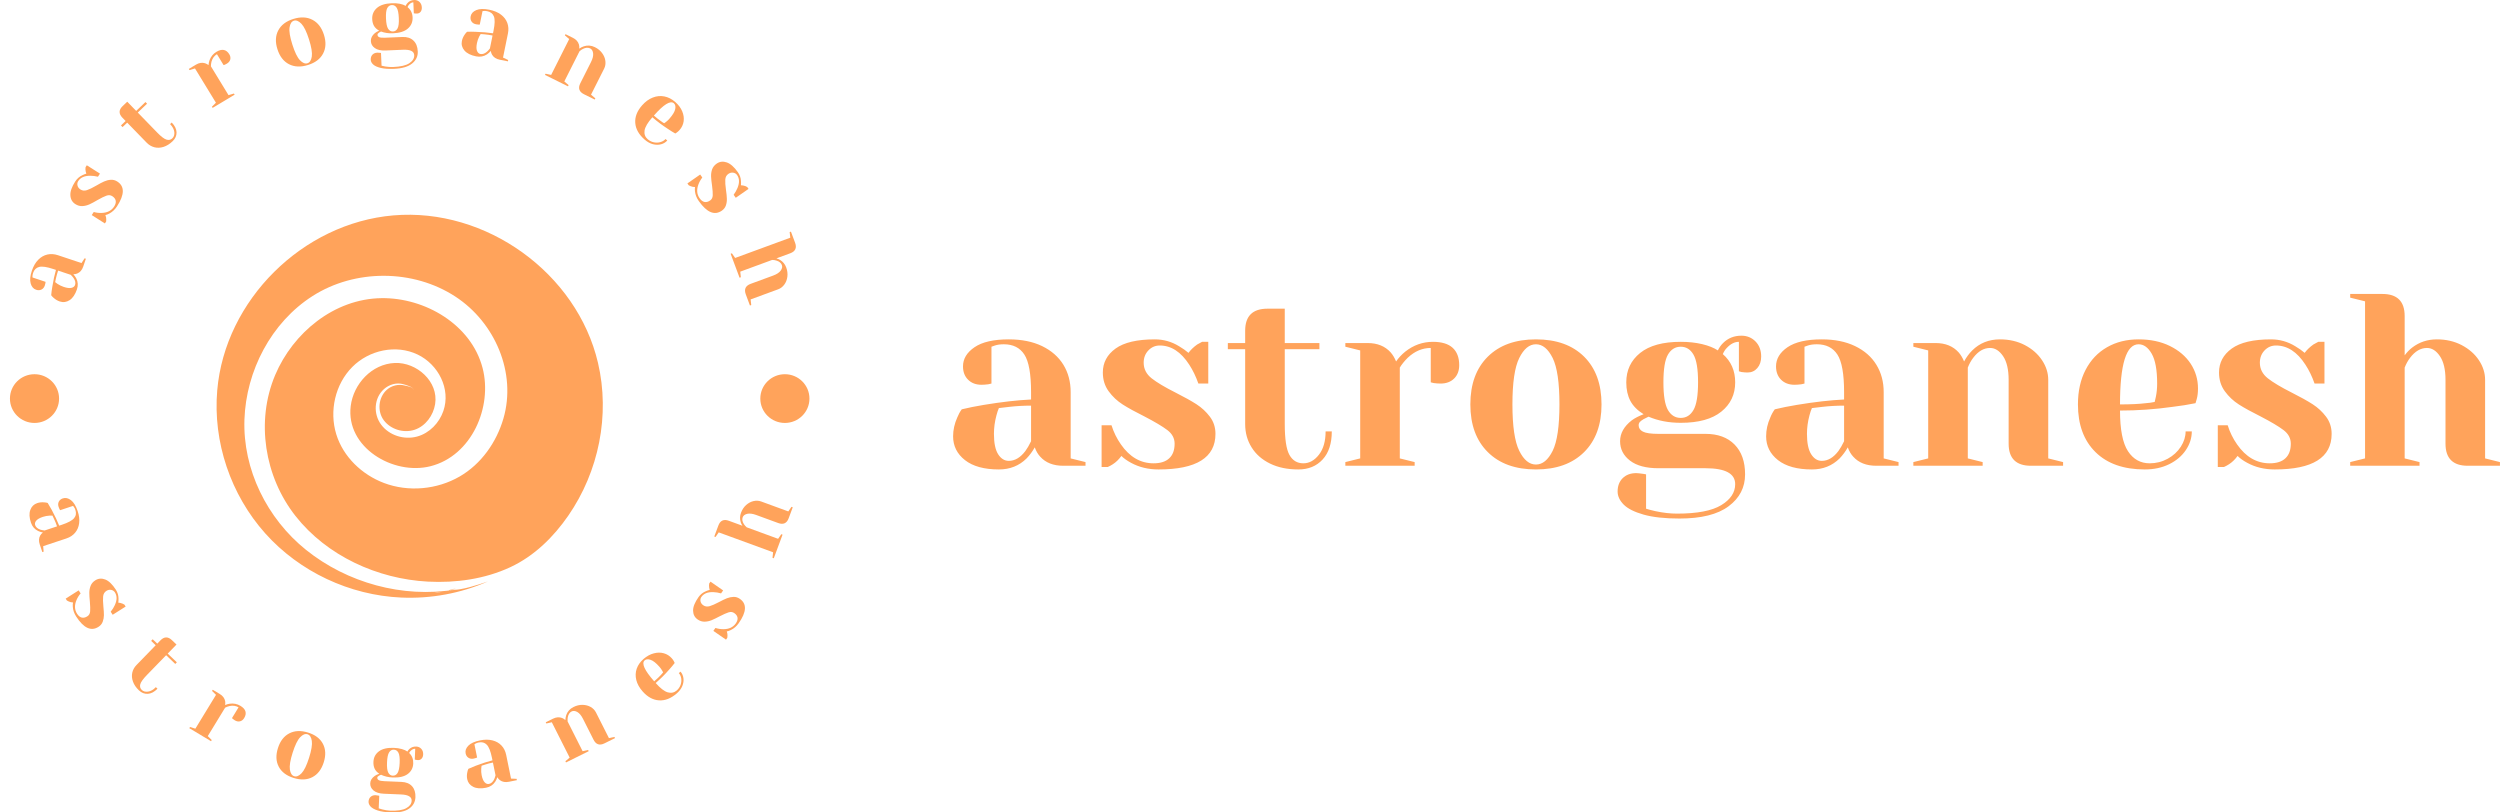 <svg width="200" height="65" viewBox="0 0 200 65" fill="none" xmlns="http://www.w3.org/2000/svg">
<g clip-path="url(#clip0_325_919)">
<g clip-path="url(#clip1_325_919)">
<g clip-path="url(#clip2_325_919)">
<g clip-path="url(#clip3_325_919)">
<g clip-path="url(#clip4_325_919)">
<g clip-path="url(#clip5_325_919)">
<path d="M79.911 37.556C78.736 37.556 77.832 37.307 77.198 36.81C76.564 36.312 76.248 35.678 76.248 34.905C76.248 34.395 76.36 33.891 76.584 33.393C76.677 33.158 76.795 32.942 76.941 32.745C77.482 32.614 78.069 32.497 78.703 32.392C80.129 32.156 81.389 32.012 82.485 31.96V31.371C82.485 29.918 82.307 28.917 81.95 28.367C81.594 27.817 81.046 27.542 80.307 27.542C80.03 27.542 79.792 27.575 79.594 27.64L79.317 27.738V30.684L79.059 30.743C78.848 30.769 78.67 30.782 78.525 30.782C78.076 30.782 77.717 30.647 77.448 30.377C77.176 30.11 77.04 29.754 77.04 29.309C77.04 28.707 77.347 28.197 77.962 27.778C78.575 27.359 79.488 27.149 80.703 27.149C81.732 27.149 82.621 27.329 83.368 27.688C84.112 28.049 84.68 28.546 85.071 29.18C85.459 29.816 85.653 30.546 85.653 31.371V36.672L86.841 36.967V37.261H85.059C84.267 37.261 83.653 37.019 83.218 36.535C83.033 36.339 82.888 36.09 82.782 35.789C82.597 36.116 82.379 36.41 82.129 36.672C81.534 37.261 80.795 37.556 79.911 37.556ZM80.703 36.869C81.191 36.869 81.633 36.607 82.029 36.083C82.175 35.887 82.326 35.625 82.485 35.298V32.451C81.878 32.451 81.297 32.484 80.742 32.549C80.333 32.601 80.056 32.634 79.911 32.647C79.845 32.791 79.779 32.987 79.713 33.236C79.581 33.734 79.515 34.224 79.515 34.709C79.515 35.442 79.627 35.985 79.851 36.339C80.076 36.692 80.36 36.869 80.703 36.869ZM92.682 37.556C91.864 37.556 91.131 37.379 90.484 37.026C90.168 36.856 89.91 36.672 89.712 36.476C89.501 36.764 89.27 36.986 89.019 37.144C88.9 37.222 88.768 37.294 88.623 37.359H88.128V34.022H88.92C89.092 34.571 89.343 35.082 89.673 35.553C90.372 36.561 91.243 37.065 92.286 37.065C92.841 37.065 93.259 36.93 93.542 36.66C93.827 36.394 93.969 36.005 93.969 35.494C93.969 35.062 93.774 34.698 93.383 34.403C92.995 34.109 92.385 33.747 91.554 33.315C90.841 32.961 90.263 32.643 89.819 32.361C89.378 32.08 89.002 31.727 88.691 31.3C88.382 30.876 88.227 30.376 88.227 29.8C88.227 29.015 88.566 28.376 89.245 27.884C89.926 27.394 90.973 27.149 92.385 27.149C93.085 27.149 93.732 27.333 94.326 27.699C94.616 27.869 94.867 28.046 95.078 28.229C95.25 27.994 95.481 27.771 95.771 27.562C95.996 27.431 96.128 27.359 96.167 27.346H96.662V30.684H95.87C95.672 30.121 95.428 29.617 95.138 29.172C94.478 28.151 93.692 27.64 92.781 27.64C92.425 27.64 92.121 27.771 91.871 28.033C91.62 28.295 91.494 28.622 91.494 29.015C91.494 29.512 91.706 29.928 92.128 30.264C92.55 30.596 93.191 30.978 94.049 31.41C94.748 31.764 95.305 32.074 95.72 32.341C96.137 32.611 96.493 32.942 96.789 33.334C97.088 33.727 97.237 34.185 97.237 34.709C97.237 36.607 95.719 37.556 92.682 37.556ZM103.87 37.556C102.999 37.556 102.242 37.399 101.601 37.085C100.959 36.77 100.468 36.339 100.128 35.789C99.784 35.239 99.613 34.617 99.613 33.923V27.935H98.227V27.444H99.613V26.462C99.613 25.284 100.207 24.695 101.395 24.695H102.781V27.444H105.553V27.935H102.781V33.923C102.781 35.128 102.906 35.952 103.157 36.397C103.408 36.843 103.778 37.065 104.266 37.065C104.741 37.065 105.157 36.836 105.513 36.378C105.87 35.92 106.048 35.298 106.048 34.513H106.543C106.543 35.481 106.299 36.23 105.81 36.759C105.322 37.29 104.675 37.556 103.87 37.556ZM107.628 37.261V36.967L108.816 36.672V28.033L107.628 27.738V27.444H109.41C110.189 27.444 110.803 27.693 111.252 28.19C111.423 28.387 111.569 28.629 111.687 28.917C111.885 28.629 112.13 28.367 112.42 28.131C113.08 27.608 113.819 27.346 114.638 27.346C115.337 27.346 115.863 27.506 116.214 27.825C116.562 28.147 116.737 28.609 116.737 29.211C116.737 29.656 116.602 30.012 116.333 30.279C116.061 30.549 115.7 30.684 115.252 30.684C115.067 30.684 114.882 30.671 114.697 30.645L114.46 30.586V27.837C113.786 27.837 113.172 28.099 112.618 28.622C112.354 28.884 112.143 29.146 111.984 29.407V36.672L113.172 36.967V37.261H107.628ZM122.875 37.556C121.238 37.556 119.955 37.094 119.026 36.17C118.094 35.248 117.628 33.976 117.628 32.353C117.628 30.73 118.094 29.456 119.026 28.532C119.955 27.61 121.238 27.149 122.875 27.149C124.512 27.149 125.796 27.61 126.728 28.532C127.658 29.456 128.122 30.73 128.122 32.353C128.122 33.976 127.658 35.248 126.728 36.17C125.796 37.094 124.512 37.556 122.875 37.556ZM122.875 37.163C123.403 37.163 123.849 36.797 124.214 36.064C124.575 35.331 124.756 34.094 124.756 32.353C124.756 30.612 124.575 29.375 124.214 28.642C123.849 27.909 123.403 27.542 122.875 27.542C122.347 27.542 121.902 27.909 121.54 28.642C121.176 29.375 120.994 30.612 120.994 32.353C120.994 34.094 121.176 35.331 121.54 36.064C121.902 36.797 122.347 37.163 122.875 37.163ZM134.36 41.483C133.185 41.483 132.228 41.378 131.488 41.169C130.749 40.959 130.217 40.691 129.892 40.364C129.57 40.036 129.409 39.69 129.409 39.323C129.409 38.878 129.544 38.522 129.813 38.255C130.085 37.985 130.446 37.85 130.894 37.85C131 37.85 131.191 37.87 131.469 37.909L131.686 37.949V40.697C131.845 40.75 132.096 40.815 132.439 40.894C133.046 41.025 133.62 41.09 134.162 41.09C135.772 41.09 136.95 40.865 137.694 40.415C138.441 39.962 138.815 39.401 138.815 38.734C138.815 37.883 138.023 37.458 136.439 37.458H132.676C131.686 37.458 130.927 37.255 130.399 36.849C129.871 36.443 129.607 35.926 129.607 35.298C129.607 34.67 129.918 34.113 130.538 33.629C130.789 33.446 131.106 33.282 131.488 33.138C131 32.837 130.646 32.48 130.427 32.066C130.211 31.655 130.102 31.162 130.102 30.586C130.102 29.617 130.472 28.834 131.211 28.237C131.95 27.643 133.033 27.346 134.459 27.346C135.079 27.346 135.649 27.407 136.169 27.53C136.692 27.656 137.112 27.824 137.429 28.033C137.534 27.811 137.673 27.614 137.845 27.444C138.241 27.051 138.729 26.855 139.31 26.855C139.759 26.855 140.135 27.008 140.438 27.314C140.742 27.623 140.894 28.026 140.894 28.524C140.894 28.904 140.791 29.211 140.585 29.447C140.382 29.682 140.122 29.8 139.805 29.8C139.66 29.8 139.495 29.787 139.31 29.761L139.112 29.702V27.346C138.769 27.346 138.445 27.509 138.142 27.837C138.023 27.954 137.917 28.118 137.825 28.328C138.485 28.904 138.815 29.656 138.815 30.586C138.815 31.554 138.445 32.336 137.706 32.93C136.967 33.527 135.884 33.825 134.459 33.825C133.508 33.825 132.65 33.662 131.884 33.334L131.488 33.531C131.356 33.609 131.257 33.684 131.191 33.755C131.125 33.828 131.092 33.917 131.092 34.022C131.092 34.244 131.207 34.414 131.437 34.532C131.669 34.65 132.082 34.709 132.676 34.709H136.439C137.429 34.709 138.204 34.993 138.763 35.561C139.326 36.132 139.607 36.928 139.607 37.949C139.607 38.996 139.167 39.847 138.288 40.501C137.412 41.156 136.102 41.483 134.36 41.483ZM134.459 33.433C134.894 33.433 135.233 33.223 135.476 32.804C135.722 32.385 135.845 31.646 135.845 30.586C135.845 29.525 135.722 28.786 135.476 28.367C135.233 27.948 134.894 27.738 134.459 27.738C134.023 27.738 133.682 27.948 133.437 28.367C133.194 28.786 133.073 29.525 133.073 30.586C133.073 31.646 133.194 32.385 133.437 32.804C133.682 33.223 134.023 33.433 134.459 33.433ZM144.953 37.556C143.778 37.556 142.874 37.307 142.24 36.81C141.607 36.312 141.29 35.678 141.29 34.905C141.29 34.395 141.402 33.891 141.627 33.393C141.719 33.158 141.838 32.942 141.983 32.745C142.524 32.614 143.112 32.497 143.745 32.392C145.171 32.156 146.432 32.012 147.527 31.96V31.371C147.527 29.918 147.349 28.917 146.993 28.367C146.636 27.817 146.088 27.542 145.349 27.542C145.072 27.542 144.834 27.575 144.636 27.64L144.359 27.738V30.684L144.102 30.743C143.89 30.769 143.712 30.782 143.567 30.782C143.118 30.782 142.758 30.647 142.486 30.377C142.217 30.11 142.082 29.754 142.082 29.309C142.082 28.707 142.388 28.197 143.001 27.778C143.616 27.359 144.531 27.149 145.745 27.149C146.775 27.149 147.662 27.329 148.406 27.688C149.154 28.049 149.721 28.546 150.109 29.18C150.5 29.816 150.695 30.546 150.695 31.371V36.672L151.883 36.967V37.261H150.101C149.309 37.261 148.696 37.019 148.26 36.535C148.075 36.339 147.93 36.09 147.824 35.789C147.639 36.116 147.422 36.41 147.171 36.672C146.577 37.261 145.838 37.556 144.953 37.556ZM145.745 36.869C146.234 36.869 146.676 36.607 147.072 36.083C147.217 35.887 147.369 35.625 147.527 35.298V32.451C146.92 32.451 146.339 32.484 145.785 32.549C145.376 32.601 145.098 32.634 144.953 32.647C144.887 32.791 144.821 32.987 144.755 33.236C144.623 33.734 144.557 34.224 144.557 34.709C144.557 35.442 144.669 35.985 144.894 36.339C145.118 36.692 145.402 36.869 145.745 36.869ZM153.068 37.261V36.967L154.256 36.672V28.033L153.068 27.738V27.444H154.85C155.629 27.444 156.242 27.693 156.691 28.19C156.863 28.387 157.008 28.629 157.127 28.917C157.312 28.576 157.529 28.282 157.78 28.033C158.374 27.444 159.113 27.149 159.998 27.149C160.737 27.149 161.401 27.303 161.99 27.609C162.576 27.918 163.034 28.321 163.364 28.819C163.694 29.316 163.859 29.84 163.859 30.389V36.672L165.047 36.967V37.261H162.473C161.285 37.261 160.691 36.672 160.691 35.494V30.389C160.691 29.565 160.543 28.932 160.247 28.492C159.949 28.055 159.602 27.837 159.206 27.837C158.704 27.837 158.255 28.099 157.859 28.622C157.688 28.845 157.543 29.106 157.424 29.407V36.672L158.612 36.967V37.261H153.068ZM171.582 37.556C169.892 37.556 168.578 37.094 167.641 36.17C166.704 35.248 166.235 33.976 166.235 32.353C166.235 31.292 166.44 30.37 166.849 29.584C167.258 28.799 167.83 28.197 168.564 27.778C169.295 27.359 170.136 27.149 171.086 27.149C172.037 27.149 172.873 27.326 173.593 27.68C174.311 28.033 174.866 28.507 175.257 29.101C175.645 29.698 175.839 30.357 175.839 31.076C175.839 31.404 175.806 31.685 175.74 31.921L175.641 32.255C175.073 32.372 174.459 32.471 173.799 32.549C172.413 32.745 171.014 32.844 169.601 32.844C169.601 34.362 169.813 35.444 170.235 36.091C170.657 36.74 171.238 37.065 171.978 37.065C172.492 37.065 172.972 36.943 173.415 36.7C173.856 36.459 174.206 36.138 174.465 35.738C174.721 35.34 174.849 34.931 174.849 34.513H175.344C175.344 35.036 175.185 35.533 174.868 36.005C174.552 36.476 174.109 36.852 173.542 37.132C172.974 37.414 172.321 37.556 171.582 37.556ZM169.601 32.353C170.446 32.353 171.133 32.32 171.661 32.255C171.885 32.241 172.123 32.209 172.374 32.156C172.387 32.091 172.42 31.947 172.473 31.724C172.539 31.397 172.572 31.05 172.572 30.684C172.572 29.597 172.426 28.801 172.136 28.296C171.846 27.794 171.496 27.542 171.086 27.542C170.096 27.542 169.601 29.146 169.601 32.353ZM181.977 37.556C181.159 37.556 180.426 37.379 179.779 37.026C179.462 36.856 179.205 36.672 179.007 36.476C178.796 36.764 178.565 36.986 178.314 37.144C178.195 37.222 178.063 37.294 177.918 37.359H177.423V34.022H178.215C178.386 34.571 178.637 35.082 178.967 35.553C179.667 36.561 180.538 37.065 181.581 37.065C182.135 37.065 182.554 36.93 182.836 36.66C183.122 36.394 183.264 36.005 183.264 35.494C183.264 35.062 183.069 34.698 182.678 34.403C182.29 34.109 181.68 33.747 180.848 33.315C180.136 32.961 179.557 32.643 179.114 32.361C178.673 32.08 178.297 31.727 177.985 31.3C177.676 30.876 177.522 30.376 177.522 29.8C177.522 29.015 177.861 28.376 178.54 27.884C179.221 27.394 180.268 27.149 181.68 27.149C182.38 27.149 183.027 27.333 183.621 27.699C183.911 27.869 184.162 28.046 184.373 28.229C184.545 27.994 184.776 27.771 185.066 27.562C185.29 27.431 185.422 27.359 185.462 27.346H185.957V30.684H185.165C184.967 30.121 184.723 29.617 184.432 29.172C183.772 28.151 182.987 27.64 182.076 27.64C181.72 27.64 181.416 27.771 181.165 28.033C180.914 28.295 180.789 28.622 180.789 29.015C180.789 29.512 181 29.928 181.423 30.264C181.845 30.596 182.485 30.978 183.343 31.41C184.043 31.764 184.6 32.074 185.015 32.341C185.432 32.611 185.788 32.942 186.084 33.334C186.382 33.727 186.531 34.185 186.531 34.709C186.531 36.607 185.013 37.556 181.977 37.556ZM188.016 37.261V36.967L189.204 36.672V24.106L188.016 23.812V23.517H190.591C191.779 23.517 192.373 24.106 192.373 25.284V28.426C192.571 28.164 192.775 27.954 192.986 27.797C193.554 27.366 194.207 27.149 194.947 27.149C195.686 27.149 196.349 27.303 196.935 27.609C197.523 27.918 197.983 28.321 198.313 28.819C198.643 29.316 198.808 29.84 198.808 30.389V36.672L199.996 36.967V37.261H197.422C196.234 37.261 195.64 36.672 195.64 35.494V30.389C195.64 29.565 195.491 28.932 195.192 28.492C194.897 28.055 194.551 27.837 194.155 27.837C193.653 27.837 193.204 28.099 192.808 28.622C192.637 28.845 192.491 29.106 192.373 29.407V36.672L193.561 36.967V37.261H188.016Z" fill="#FFA35B"/>
</g>
</g>
</g>
</g>
<g clip-path="url(#clip6_325_919)">
<g clip-path="url(#clip7_325_919)">
<g clip-path="url(#clip8_325_919)">
<g clip-path="url(#clip9_325_919)">
<path d="M36.388 47.169C32.208 47.861 27.771 46.627 24.485 43.992C21.363 41.486 19.416 37.56 19.555 33.555C19.69 29.677 21.685 25.803 25.008 23.681C28.405 21.512 33.059 21.522 36.435 23.73C39.594 25.796 41.34 29.821 40.273 33.483C39.721 35.377 38.502 37.123 36.766 38.124C34.96 39.167 32.675 39.38 30.718 38.639C28.957 37.974 27.457 36.547 26.901 34.739C26.332 32.885 26.807 30.738 28.19 29.351C29.527 28.01 31.676 27.529 33.414 28.365C35.063 29.158 36.08 31.111 35.469 32.88C35.14 33.834 34.362 34.651 33.369 34.923C32.327 35.207 31.132 34.838 30.487 33.965C29.856 33.112 29.908 31.851 30.718 31.127C31.127 30.762 31.725 30.578 32.262 30.737C32.42 30.784 33.127 30.954 33.059 31.201C33.093 30.951 32.539 30.886 32.379 30.843C31.879 30.706 31.32 30.844 30.938 31.19C30.265 31.799 30.166 32.903 30.707 33.625C31.256 34.357 32.296 34.67 33.166 34.382C34.052 34.088 34.667 33.225 34.81 32.33C35.099 30.523 33.334 28.965 31.586 29.038C29.737 29.115 28.275 30.718 28.057 32.484C27.648 35.795 31.466 38.049 34.435 37.299C37.746 36.463 39.417 32.547 38.606 29.438C37.7 25.964 34 23.805 30.519 23.852C26.728 23.902 23.438 26.629 22.014 30.002C20.45 33.709 21.164 38.134 23.641 41.281C26.154 44.473 30.2 46.318 34.237 46.53C36.47 46.647 38.788 46.324 40.824 45.375C42.743 44.481 44.274 42.971 45.463 41.252C47.904 37.721 48.818 33.209 47.839 29.028C46.158 21.85 38.878 16.601 31.473 17.231C24.201 17.849 18 24.015 17.379 31.223C17.023 35.348 18.454 39.581 21.225 42.676C23.966 45.74 27.974 47.622 32.099 47.805C34.468 47.911 36.864 47.469 39.034 46.515C38.076 46.839 37.099 47.166 36.081 47.221C36.277 47.21 36.462 47.127 36.659 47.128C35.966 47.123 35.317 47.426 34.629 47.462C35.029 47.441 35.443 47.358 35.827 47.245C35.958 47.206 36.392 47.023 36.507 47.152C36.427 47.062 35.981 47.222 35.882 47.245C35.524 47.33 35.126 47.419 34.758 47.441C34.923 47.431 36.515 47.168 36.513 47.151C36.516 47.176 34.955 47.384 34.726 47.447C35.003 47.371 35.309 47.352 35.592 47.306C35.705 47.287 36.43 47.079 36.511 47.151C36.499 47.14 36.403 47.167 36.388 47.169C37.353 47.019 32.245 47.855 36.388 47.169Z" fill="#FFA35B"/>
</g>
</g>
<path d="M6.154 23.151C6.015 23.561 5.82 23.848 5.57 24.012C5.318 24.174 5.055 24.209 4.782 24.118C4.6 24.058 4.435 23.959 4.284 23.822C4.211 23.76 4.148 23.693 4.096 23.619C4.113 23.416 4.141 23.197 4.181 22.963C4.265 22.437 4.363 21.98 4.475 21.591L4.265 21.522C3.75 21.35 3.373 21.294 3.136 21.354C2.899 21.414 2.736 21.573 2.649 21.83C2.616 21.928 2.599 22.014 2.597 22.09L2.6 22.198L3.645 22.547L3.635 22.644C3.619 22.722 3.603 22.786 3.586 22.837C3.533 22.993 3.444 23.102 3.318 23.164C3.189 23.227 3.046 23.233 2.888 23.18C2.673 23.109 2.529 22.941 2.454 22.677C2.377 22.413 2.41 22.069 2.554 21.645C2.676 21.287 2.845 20.997 3.062 20.778C3.277 20.561 3.522 20.422 3.794 20.361C4.064 20.301 4.346 20.32 4.639 20.418L6.52 21.045L6.767 20.665L6.87 20.699L6.659 21.323C6.566 21.598 6.408 21.783 6.185 21.878C6.092 21.919 5.987 21.94 5.868 21.942C5.962 22.045 6.04 22.156 6.103 22.274C6.242 22.551 6.259 22.843 6.154 23.151ZM6.005 22.796C6.063 22.626 6.022 22.44 5.882 22.24C5.83 22.166 5.756 22.081 5.659 21.986L4.649 21.649C4.577 21.862 4.519 22.069 4.475 22.269C4.446 22.418 4.425 22.519 4.412 22.571C4.456 22.611 4.517 22.658 4.598 22.711C4.76 22.815 4.926 22.895 5.098 22.953C5.357 23.039 5.563 23.065 5.716 23.028C5.869 22.992 5.965 22.915 6.005 22.796Z" fill="#FFA35B"/>
<path d="M9.365 16.502C9.201 16.755 8.999 16.947 8.759 17.078C8.641 17.143 8.532 17.186 8.431 17.207C8.479 17.331 8.503 17.448 8.501 17.556C8.502 17.608 8.498 17.663 8.491 17.722L8.391 17.875L7.34 17.207L7.5 16.96C7.707 17.018 7.917 17.043 8.132 17.035C8.588 17.02 8.921 16.85 9.131 16.526C9.242 16.354 9.284 16.198 9.257 16.056C9.23 15.914 9.136 15.792 8.976 15.69C8.839 15.603 8.686 15.591 8.514 15.654C8.342 15.715 8.105 15.831 7.804 16.002C7.549 16.153 7.333 16.268 7.155 16.349C6.977 16.429 6.791 16.475 6.595 16.488C6.399 16.498 6.21 16.445 6.028 16.329C5.78 16.171 5.647 15.938 5.63 15.629C5.61 15.32 5.742 14.947 6.025 14.508C6.166 14.291 6.353 14.128 6.587 14.017C6.699 13.962 6.805 13.919 6.906 13.89C6.866 13.791 6.842 13.676 6.834 13.543C6.838 13.446 6.842 13.39 6.846 13.375L6.946 13.222L7.997 13.89L7.837 14.137C7.621 14.086 7.414 14.06 7.214 14.06C6.76 14.06 6.441 14.202 6.259 14.484C6.187 14.595 6.168 14.716 6.202 14.848C6.234 14.976 6.313 15.08 6.437 15.159C6.593 15.258 6.765 15.275 6.954 15.212C7.146 15.148 7.396 15.027 7.703 14.848C7.953 14.701 8.163 14.591 8.331 14.517C8.499 14.441 8.675 14.396 8.859 14.383C9.042 14.37 9.216 14.416 9.38 14.52C9.978 14.9 9.973 15.561 9.365 16.502Z" fill="#FFA35B"/>
<path d="M13.811 11.297C13.578 11.52 13.335 11.671 13.084 11.751C12.83 11.831 12.586 11.841 12.352 11.781C12.119 11.721 11.912 11.598 11.732 11.413L10.176 9.812L9.804 10.167L9.677 10.036L10.049 9.68L9.794 9.418C9.487 9.102 9.492 8.792 9.809 8.489L10.18 8.136L10.895 8.873L11.637 8.163L11.765 8.295L11.022 9.004L12.578 10.606C12.89 10.928 13.138 11.116 13.32 11.17C13.503 11.225 13.659 11.19 13.789 11.065C13.916 10.944 13.969 10.777 13.946 10.564C13.922 10.349 13.809 10.137 13.606 9.928L13.738 9.802C13.989 10.06 14.117 10.323 14.124 10.591C14.131 10.856 14.026 11.091 13.811 11.297Z" fill="#FFA35B"/>
<path d="M17.01 8.631L16.953 8.539L17.274 8.217L15.599 5.474L15.163 5.606L15.106 5.514L15.674 5.173C15.921 5.025 16.163 4.987 16.401 5.058C16.495 5.088 16.588 5.138 16.682 5.207C16.69 5.077 16.717 4.947 16.763 4.816C16.871 4.524 17.055 4.301 17.314 4.145C17.537 4.012 17.735 3.963 17.909 3.998C18.081 4.033 18.226 4.147 18.342 4.337C18.428 4.478 18.454 4.617 18.422 4.755C18.387 4.891 18.298 5.002 18.156 5.088C18.097 5.123 18.036 5.154 17.974 5.183L17.886 5.206L17.354 4.334C17.139 4.464 16.994 4.664 16.919 4.935C16.887 5.069 16.872 5.193 16.873 5.306L18.281 7.612L18.714 7.482L18.771 7.574L17.01 8.631Z" fill="#FFA35B"/>
<path d="M24.639 5.2C24.059 5.381 23.553 5.36 23.12 5.137C22.686 4.914 22.378 4.515 22.195 3.94C22.012 3.365 22.034 2.862 22.261 2.433C22.486 2.002 22.888 1.696 23.468 1.515C24.049 1.334 24.555 1.356 24.988 1.581C25.422 1.804 25.731 2.203 25.914 2.778C26.097 3.353 26.075 3.856 25.847 4.285C25.622 4.714 25.219 5.019 24.639 5.2ZM24.595 5.061C24.781 5.003 24.898 4.824 24.944 4.525C24.99 4.226 24.916 3.768 24.72 3.151C24.524 2.535 24.32 2.117 24.109 1.898C23.898 1.679 23.7 1.598 23.513 1.656C23.327 1.714 23.211 1.893 23.165 2.193C23.118 2.492 23.193 2.95 23.389 3.567C23.585 4.183 23.788 4.601 23.999 4.82C24.211 5.039 24.409 5.12 24.595 5.061Z" fill="#FFA35B"/>
<path d="M31.53 5.506C31.094 5.525 30.738 5.501 30.46 5.434C30.183 5.368 29.982 5.276 29.856 5.16C29.731 5.044 29.665 4.918 29.659 4.782C29.652 4.617 29.696 4.482 29.791 4.378C29.889 4.275 30.02 4.219 30.186 4.213C30.226 4.211 30.298 4.215 30.402 4.225L30.48 4.237L30.524 5.255C30.585 5.273 30.68 5.294 30.808 5.317C31.036 5.355 31.25 5.37 31.451 5.361C32.049 5.336 32.482 5.234 32.751 5.056C33.02 4.875 33.149 4.661 33.138 4.415C33.124 4.1 32.824 3.955 32.237 3.98L30.843 4.039C30.473 4.055 30.188 3.991 29.987 3.847C29.785 3.705 29.679 3.518 29.669 3.285C29.659 3.053 29.765 2.841 29.988 2.651C30.076 2.579 30.191 2.513 30.332 2.454C30.146 2.35 30.01 2.224 29.922 2.075C29.835 1.924 29.786 1.742 29.777 1.528C29.762 1.17 29.886 0.874 30.15 0.64C30.415 0.409 30.811 0.281 31.34 0.259C31.571 0.249 31.783 0.263 31.978 0.3C32.173 0.339 32.331 0.395 32.453 0.469C32.489 0.383 32.537 0.307 32.599 0.243C32.738 0.09 32.915 0.01 33.131 0.001C33.299 -0.006 33.441 0.044 33.559 0.153C33.676 0.263 33.738 0.411 33.746 0.596C33.752 0.736 33.72 0.852 33.649 0.943C33.576 1.033 33.48 1.08 33.362 1.085C33.308 1.088 33.246 1.085 33.178 1.078L33.105 1.059L33.067 0.186C32.939 0.191 32.821 0.257 32.714 0.383C32.673 0.428 32.636 0.491 32.604 0.57C32.858 0.774 32.992 1.048 33.007 1.391C33.023 1.751 32.898 2.048 32.634 2.281C32.37 2.513 31.973 2.64 31.444 2.663C31.091 2.678 30.77 2.63 30.481 2.521L30.338 2.599C30.289 2.631 30.253 2.662 30.23 2.69C30.208 2.717 30.198 2.751 30.2 2.79C30.203 2.872 30.248 2.933 30.335 2.973C30.422 3.012 30.577 3.027 30.799 3.018L32.193 2.959C32.56 2.943 32.852 3.037 33.068 3.24C33.287 3.441 33.404 3.732 33.421 4.112C33.438 4.499 33.288 4.82 32.973 5.077C32.658 5.336 32.177 5.479 31.53 5.506ZM31.438 2.518C31.599 2.511 31.723 2.428 31.807 2.267C31.89 2.109 31.922 1.832 31.905 1.438C31.889 1.045 31.832 0.773 31.736 0.622C31.638 0.47 31.508 0.397 31.347 0.404C31.185 0.411 31.062 0.495 30.977 0.655C30.895 0.813 30.862 1.088 30.879 1.481C30.896 1.876 30.952 2.149 31.048 2.299C31.146 2.452 31.276 2.525 31.438 2.518Z" fill="#FFA35B"/>
<path d="M38.089 4.509C37.662 4.423 37.35 4.267 37.155 4.041C36.962 3.814 36.894 3.559 36.951 3.279C36.989 3.093 37.067 2.918 37.185 2.752C37.237 2.673 37.297 2.603 37.364 2.542C37.57 2.533 37.792 2.533 38.032 2.544C38.568 2.561 39.038 2.6 39.441 2.662L39.484 2.447C39.592 1.918 39.601 1.541 39.512 1.315C39.422 1.089 39.243 0.949 38.974 0.895C38.872 0.875 38.783 0.869 38.708 0.877L38.6 0.893L38.381 1.965L38.283 1.967C38.203 1.962 38.137 1.953 38.084 1.943C37.922 1.91 37.801 1.836 37.723 1.72C37.643 1.601 37.62 1.46 37.653 1.299C37.698 1.079 37.848 0.916 38.102 0.809C38.357 0.701 38.706 0.691 39.147 0.779C39.522 0.854 39.832 0.984 40.078 1.17C40.322 1.356 40.492 1.578 40.587 1.839C40.68 2.097 40.697 2.377 40.635 2.678L40.242 4.606L40.654 4.802L40.632 4.908L39.982 4.778C39.695 4.72 39.49 4.588 39.367 4.38C39.315 4.294 39.28 4.193 39.264 4.076C39.172 4.182 39.071 4.273 38.96 4.349C38.701 4.52 38.41 4.573 38.089 4.509ZM38.426 4.318C38.604 4.353 38.784 4.29 38.968 4.127C39.035 4.067 39.11 3.983 39.193 3.876L39.404 2.841C39.182 2.796 38.968 2.765 38.763 2.747C38.61 2.737 38.507 2.729 38.453 2.723C38.418 2.77 38.379 2.837 38.336 2.923C38.252 3.095 38.192 3.269 38.157 3.445C38.102 3.711 38.103 3.917 38.158 4.062C38.213 4.208 38.303 4.293 38.426 4.318Z" fill="#FFA35B"/>
<path d="M43.597 5.993L43.646 5.897L44.092 5.993L45.536 3.125L45.191 2.83L45.239 2.733L45.833 3.027C46.091 3.155 46.253 3.338 46.319 3.575C46.343 3.67 46.351 3.775 46.342 3.89C46.461 3.806 46.582 3.745 46.706 3.705C47.003 3.605 47.298 3.629 47.594 3.775C47.839 3.896 48.033 4.057 48.176 4.257C48.32 4.455 48.405 4.663 48.431 4.884C48.457 5.104 48.425 5.305 48.333 5.487L47.282 7.573L47.628 7.869L47.579 7.965L46.723 7.542C46.328 7.346 46.228 7.052 46.425 6.662L47.279 4.966C47.418 4.691 47.474 4.457 47.449 4.262C47.424 4.068 47.346 3.939 47.214 3.873C47.047 3.79 46.854 3.803 46.637 3.912C46.542 3.957 46.45 4.021 46.36 4.103L45.145 6.515L45.488 6.809L45.439 6.906L43.597 5.993Z" fill="#FFA35B"/>
<path d="M51.583 11.179C51.111 10.769 50.857 10.323 50.821 9.837C50.785 9.352 50.967 8.883 51.367 8.428C51.628 8.132 51.914 7.924 52.223 7.804C52.532 7.683 52.839 7.653 53.146 7.714C53.455 7.774 53.742 7.919 54.008 8.149C54.274 8.379 54.463 8.631 54.576 8.903C54.69 9.177 54.729 9.445 54.692 9.705C54.653 9.966 54.545 10.197 54.368 10.397C54.288 10.488 54.209 10.559 54.131 10.61L54.023 10.68C53.835 10.575 53.639 10.453 53.436 10.315C52.999 10.035 52.583 9.724 52.189 9.382C51.815 9.807 51.607 10.161 51.564 10.444C51.524 10.727 51.608 10.958 51.814 11.137C51.958 11.261 52.121 11.344 52.303 11.384C52.487 11.423 52.664 11.418 52.834 11.368C53.004 11.319 53.141 11.236 53.243 11.12L53.382 11.24C53.253 11.386 53.087 11.487 52.883 11.543C52.678 11.597 52.461 11.595 52.232 11.536C52.006 11.476 51.79 11.357 51.583 11.179ZM52.31 9.245C52.547 9.45 52.746 9.607 52.91 9.715C52.975 9.767 53.049 9.815 53.133 9.86C53.154 9.845 53.2 9.813 53.268 9.764C53.368 9.688 53.462 9.599 53.553 9.497C53.82 9.193 53.975 8.936 54.018 8.724C54.06 8.514 54.024 8.36 53.91 8.261C53.633 8.021 53.1 8.349 52.31 9.245Z" fill="#FFA35B"/>
<path d="M55.905 16.087C55.731 15.841 55.628 15.583 55.597 15.312C55.581 15.18 55.583 15.063 55.6 14.963C55.467 14.96 55.349 14.938 55.248 14.895C55.199 14.876 55.149 14.852 55.098 14.822L54.992 14.673L56.015 13.962L56.185 14.202C56.052 14.37 55.949 14.553 55.874 14.753C55.716 15.178 55.748 15.548 55.971 15.863C56.089 16.03 56.219 16.128 56.362 16.157C56.504 16.186 56.654 16.147 56.81 16.038C56.943 15.946 57.012 15.809 57.019 15.629C57.027 15.447 57.008 15.186 56.963 14.845C56.919 14.554 56.894 14.311 56.886 14.118C56.879 13.924 56.906 13.736 56.968 13.551C57.034 13.368 57.155 13.214 57.332 13.091C57.573 12.923 57.841 12.89 58.136 12.992C58.432 13.091 58.731 13.353 59.032 13.78C59.181 13.99 59.263 14.224 59.277 14.481C59.286 14.605 59.285 14.719 59.275 14.822C59.382 14.823 59.499 14.845 59.625 14.887C59.715 14.928 59.766 14.953 59.778 14.963L59.883 15.112L58.861 15.823L58.691 15.583C58.821 15.404 58.923 15.223 58.999 15.04C59.171 14.624 59.16 14.278 58.966 14.003C58.889 13.895 58.783 13.832 58.648 13.813C58.516 13.794 58.39 13.827 58.269 13.911C58.117 14.016 58.036 14.167 58.023 14.364C58.01 14.565 58.028 14.84 58.078 15.19C58.12 15.475 58.143 15.709 58.148 15.892C58.156 16.075 58.132 16.253 58.074 16.427C58.016 16.6 57.908 16.742 57.748 16.853C57.166 17.257 56.552 17.002 55.905 16.087Z" fill="#FFA35B"/>
<path d="M58.45 20.302L58.552 20.265L58.811 20.637L63.224 19.016L63.172 18.567L63.275 18.529L63.607 19.419C63.76 19.83 63.631 20.112 63.218 20.263L62.114 20.669C62.231 20.702 62.331 20.746 62.415 20.799C62.64 20.938 62.8 21.136 62.896 21.392C62.991 21.647 63.022 21.896 62.989 22.139C62.958 22.381 62.876 22.591 62.743 22.769C62.611 22.948 62.448 23.072 62.255 23.143L60.05 23.953L60.099 24.403L59.996 24.441L59.664 23.552C59.511 23.14 59.64 22.859 60.053 22.707L61.846 22.048C62.136 21.942 62.339 21.809 62.455 21.65C62.57 21.491 62.602 21.343 62.551 21.206C62.486 21.033 62.337 20.912 62.103 20.844C62.003 20.812 61.892 20.796 61.77 20.795L59.22 21.732L59.267 22.179L59.165 22.217L58.45 20.302Z" fill="#FFA35B"/>
<path d="M2.478 41.819C2.341 41.415 2.323 41.074 2.425 40.797C2.524 40.521 2.709 40.338 2.979 40.248C3.158 40.189 3.347 40.169 3.547 40.19C3.64 40.194 3.73 40.209 3.816 40.237C3.924 40.408 4.033 40.596 4.144 40.802C4.393 41.265 4.589 41.682 4.735 42.052L4.941 41.984C5.449 41.815 5.779 41.637 5.93 41.45C6.083 41.265 6.115 41.044 6.029 40.789C5.997 40.693 5.957 40.616 5.911 40.557L5.843 40.472L4.813 40.815L4.762 40.734C4.73 40.665 4.705 40.604 4.688 40.553C4.636 40.399 4.641 40.26 4.704 40.134C4.765 40.01 4.873 39.922 5.028 39.87C5.239 39.8 5.454 39.847 5.674 40.011C5.891 40.173 6.07 40.464 6.211 40.881C6.331 41.234 6.371 41.561 6.332 41.86C6.293 42.158 6.184 42.411 6.007 42.62C5.832 42.828 5.6 42.98 5.311 43.076L3.456 43.692L3.49 44.134L3.387 44.168L3.18 43.556C3.088 43.283 3.101 43.043 3.219 42.836C3.267 42.751 3.338 42.672 3.431 42.599C3.294 42.575 3.165 42.535 3.045 42.477C2.77 42.343 2.581 42.123 2.478 41.819ZM2.812 42.011C2.869 42.178 3.012 42.3 3.241 42.376C3.327 42.402 3.435 42.423 3.568 42.44L4.563 42.109C4.493 41.901 4.414 41.706 4.326 41.524C4.26 41.387 4.217 41.295 4.196 41.248C4.137 41.241 4.061 41.242 3.967 41.249C3.778 41.26 3.598 41.294 3.426 41.351C3.17 41.436 2.994 41.538 2.896 41.657C2.8 41.774 2.772 41.892 2.812 42.011Z" fill="#FFA35B"/>
<path d="M6.093 49.319C5.931 49.07 5.842 48.811 5.825 48.544C5.814 48.413 5.82 48.298 5.843 48.199C5.712 48.191 5.597 48.164 5.497 48.117C5.45 48.096 5.401 48.071 5.352 48.041L5.255 47.89L6.293 47.23L6.45 47.472C6.312 47.633 6.202 47.81 6.12 48.004C5.946 48.418 5.961 48.784 6.166 49.101C6.276 49.271 6.4 49.373 6.54 49.406C6.68 49.439 6.829 49.406 6.986 49.306C7.121 49.221 7.196 49.089 7.211 48.91C7.226 48.735 7.219 48.477 7.189 48.136C7.159 47.849 7.145 47.611 7.145 47.42C7.145 47.229 7.18 47.045 7.249 46.866C7.32 46.686 7.445 46.54 7.624 46.426C7.869 46.271 8.134 46.249 8.421 46.361C8.707 46.472 8.99 46.744 9.268 47.176C9.406 47.389 9.477 47.623 9.481 47.877C9.485 47.999 9.479 48.11 9.463 48.211C9.571 48.218 9.686 48.245 9.808 48.293C9.894 48.334 9.942 48.359 9.953 48.369L10.053 48.523L9.014 49.182L8.856 48.938C8.994 48.767 9.104 48.592 9.184 48.414C9.37 48.012 9.374 47.671 9.193 47.392C9.124 47.284 9.024 47.217 8.893 47.19C8.762 47.166 8.635 47.193 8.512 47.271C8.359 47.368 8.271 47.516 8.25 47.712C8.23 47.906 8.237 48.177 8.271 48.524C8.301 48.808 8.315 49.04 8.313 49.22C8.311 49.4 8.278 49.574 8.215 49.744C8.153 49.91 8.039 50.046 7.875 50.15C7.285 50.524 6.691 50.248 6.093 49.319Z" fill="#FFA35B"/>
<path d="M11.114 55.227C10.884 55.007 10.725 54.775 10.639 54.532C10.55 54.288 10.531 54.049 10.581 53.817C10.631 53.587 10.745 53.38 10.924 53.197L12.456 51.62L12.091 51.27L12.216 51.142L12.582 51.491L12.834 51.231C13.135 50.921 13.442 50.915 13.755 51.214L14.12 51.563L13.416 52.288L14.147 52.986L14.022 53.115L13.291 52.417L11.758 53.994C11.449 54.313 11.27 54.562 11.222 54.742C11.174 54.922 11.215 55.074 11.345 55.198C11.469 55.317 11.637 55.36 11.85 55.329C12.061 55.299 12.267 55.18 12.468 54.972L12.598 55.097C12.351 55.352 12.094 55.488 11.829 55.506C11.565 55.523 11.326 55.429 11.114 55.227Z" fill="#FFA35B"/>
<path d="M15.144 58.254L15.201 58.162L15.63 58.293L17.281 55.587L16.963 55.274L17.02 55.181L17.576 55.515C17.822 55.662 17.967 55.855 18.013 56.095C18.028 56.188 18.027 56.291 18.01 56.403C18.127 56.351 18.253 56.315 18.389 56.295C18.695 56.255 18.977 56.312 19.235 56.467C19.453 56.598 19.587 56.747 19.636 56.913C19.683 57.079 19.649 57.256 19.534 57.444C19.449 57.583 19.339 57.67 19.204 57.704C19.067 57.738 18.928 57.712 18.788 57.628C18.729 57.593 18.674 57.554 18.623 57.511L18.559 57.448L19.085 56.587C18.874 56.46 18.631 56.426 18.357 56.485C18.224 56.519 18.109 56.562 18.01 56.613L16.622 58.888L16.938 59.204L16.882 59.297L15.144 58.254Z" fill="#FFA35B"/>
<path d="M23.491 62.237C22.919 62.059 22.521 61.758 22.299 61.334C22.076 60.911 22.055 60.415 22.235 59.848C22.414 59.282 22.717 58.889 23.145 58.668C23.572 58.447 24.071 58.426 24.644 58.605C25.214 58.782 25.611 59.083 25.834 59.507C26.056 59.93 26.078 60.425 25.898 60.99C25.718 61.558 25.415 61.952 24.988 62.173C24.561 62.394 24.062 62.415 23.491 62.237ZM23.536 62.099C23.72 62.156 23.916 62.077 24.123 61.861C24.331 61.645 24.532 61.233 24.725 60.624C24.917 60.017 24.991 59.567 24.945 59.272C24.9 58.975 24.785 58.798 24.601 58.74C24.416 58.683 24.22 58.763 24.012 58.981C23.804 59.197 23.604 59.608 23.411 60.215C23.218 60.824 23.145 61.276 23.191 61.571C23.236 61.865 23.351 62.042 23.536 62.099Z" fill="#FFA35B"/>
<path d="M31.262 64.996C30.833 64.978 30.483 64.925 30.215 64.838C29.948 64.75 29.759 64.644 29.645 64.52C29.532 64.394 29.479 64.264 29.484 64.13C29.491 63.967 29.547 63.84 29.65 63.748C29.754 63.653 29.888 63.609 30.052 63.616C30.089 63.617 30.158 63.628 30.259 63.646L30.34 63.662L30.297 64.668C30.354 64.689 30.445 64.716 30.567 64.75C30.788 64.809 30.997 64.842 31.196 64.851C31.783 64.875 32.217 64.81 32.498 64.655C32.777 64.502 32.921 64.304 32.932 64.061C32.945 63.748 32.662 63.58 32.084 63.556L30.708 63.498C30.347 63.483 30.073 63.398 29.887 63.241C29.698 63.085 29.609 62.891 29.619 62.661C29.628 62.433 29.751 62.235 29.987 62.068C30.081 62.004 30.199 61.948 30.34 61.9C30.166 61.784 30.043 61.648 29.971 61.495C29.898 61.34 29.866 61.157 29.875 60.947C29.89 60.593 30.038 60.313 30.316 60.106C30.595 59.9 30.995 59.807 31.516 59.829C31.744 59.838 31.953 59.87 32.142 59.923C32.331 59.976 32.481 60.043 32.594 60.124C32.635 60.045 32.688 59.977 32.753 59.917C32.904 59.779 33.087 59.715 33.3 59.724C33.464 59.731 33.599 59.792 33.704 59.908C33.811 60.026 33.861 60.176 33.853 60.359C33.847 60.497 33.805 60.608 33.727 60.691C33.649 60.774 33.551 60.814 33.435 60.809C33.381 60.806 33.321 60.799 33.255 60.786L33.181 60.761L33.218 59.9C33.093 59.895 32.973 59.95 32.856 60.064C32.81 60.105 32.769 60.163 32.733 60.238C32.965 60.46 33.073 60.741 33.059 61.08C33.044 61.434 32.897 61.715 32.618 61.921C32.339 62.128 31.938 62.22 31.415 62.199C31.069 62.184 30.758 62.111 30.483 61.98L30.334 62.045C30.285 62.072 30.248 62.098 30.224 62.124C30.198 62.148 30.184 62.179 30.183 62.218C30.18 62.3 30.219 62.365 30.302 62.412C30.384 62.458 30.533 62.486 30.751 62.495L32.126 62.553C32.489 62.568 32.769 62.684 32.966 62.9C33.16 63.116 33.249 63.411 33.234 63.783C33.217 64.168 33.044 64.473 32.715 64.698C32.383 64.923 31.899 65.022 31.262 64.996ZM31.421 62.053C31.581 62.06 31.709 61.989 31.804 61.841C31.9 61.69 31.956 61.422 31.973 61.035C31.989 60.646 31.956 60.374 31.874 60.218C31.791 60.062 31.669 59.98 31.51 59.974C31.352 59.967 31.225 60.038 31.13 60.187C31.034 60.335 30.978 60.603 30.962 60.993C30.945 61.379 30.978 61.652 31.061 61.809C31.143 61.966 31.264 62.047 31.421 62.053Z" fill="#FFA35B"/>
<path d="M38.886 63.019C38.465 63.104 38.122 63.079 37.858 62.946C37.593 62.814 37.433 62.61 37.377 62.334C37.339 62.15 37.343 61.961 37.388 61.767C37.403 61.676 37.43 61.59 37.468 61.508C37.652 61.423 37.854 61.338 38.074 61.254C38.567 61.067 39.008 60.924 39.398 60.827L39.354 60.615C39.248 60.095 39.11 59.748 38.942 59.577C38.775 59.404 38.558 59.345 38.292 59.398C38.192 59.419 38.11 59.447 38.046 59.486L37.953 59.542L38.169 60.599L38.081 60.638C38.008 60.661 37.944 60.678 37.892 60.689C37.731 60.721 37.592 60.699 37.474 60.621C37.357 60.546 37.282 60.429 37.25 60.27C37.206 60.054 37.279 59.848 37.47 59.652C37.659 59.458 37.971 59.318 38.407 59.23C38.775 59.156 39.107 59.157 39.402 59.232C39.695 59.307 39.935 59.445 40.122 59.645C40.309 59.842 40.432 60.09 40.493 60.386L40.882 62.287L41.328 62.307L41.349 62.414L40.711 62.542C40.427 62.599 40.188 62.557 39.996 62.415C39.916 62.357 39.846 62.278 39.785 62.177C39.745 62.309 39.688 62.431 39.615 62.542C39.447 62.796 39.204 62.955 38.886 63.019ZM39.12 62.714C39.294 62.679 39.434 62.553 39.538 62.337C39.574 62.256 39.609 62.151 39.642 62.023L39.433 61.003C39.216 61.047 39.011 61.1 38.818 61.164C38.673 61.212 38.576 61.243 38.526 61.258C38.512 61.315 38.504 61.391 38.499 61.484C38.487 61.671 38.498 61.853 38.534 62.028C38.588 62.29 38.668 62.477 38.776 62.588C38.881 62.697 38.995 62.739 39.12 62.714Z" fill="#FFA35B"/>
<path d="M45.281 60.996L45.232 60.899L45.573 60.609L44.145 57.781L43.708 57.88L43.659 57.784L44.241 57.495C44.497 57.368 44.74 57.349 44.968 57.438C45.057 57.475 45.144 57.53 45.23 57.605C45.236 57.464 45.258 57.332 45.298 57.209C45.397 56.92 45.59 56.705 45.878 56.562C46.121 56.441 46.363 56.383 46.605 56.388C46.849 56.393 47.066 56.45 47.255 56.559C47.446 56.669 47.586 56.815 47.677 56.995L48.715 59.049L49.153 58.953L49.202 59.049L48.358 59.468C47.97 59.661 47.679 59.565 47.485 59.18L46.641 57.509C46.504 57.238 46.352 57.055 46.183 56.959C46.012 56.865 45.861 56.85 45.731 56.914C45.568 56.995 45.465 57.154 45.421 57.389C45.403 57.491 45.399 57.6 45.409 57.717L46.609 60.095L47.047 59.998L47.096 60.094L45.281 60.996Z" fill="#FFA35B"/>
<path d="M54.146 55.469C53.68 55.873 53.206 56.06 52.724 56.029C52.242 55.999 51.803 55.76 51.408 55.312C51.151 55.021 50.983 54.718 50.904 54.404C50.826 54.09 50.837 53.788 50.936 53.498C51.038 53.206 51.219 52.948 51.48 52.721C51.743 52.493 52.016 52.343 52.298 52.27C52.582 52.193 52.85 52.191 53.102 52.261C53.355 52.332 53.569 52.467 53.744 52.665C53.824 52.755 53.882 52.84 53.921 52.921L53.975 53.039C53.847 53.207 53.703 53.38 53.541 53.559C53.206 53.943 52.844 54.304 52.455 54.641C52.824 55.06 53.146 55.309 53.421 55.388C53.695 55.464 53.934 55.414 54.137 55.238C54.279 55.115 54.382 54.967 54.445 54.794C54.506 54.623 54.524 54.452 54.499 54.279C54.472 54.108 54.408 53.965 54.305 53.848L54.441 53.73C54.568 53.874 54.646 54.049 54.675 54.254C54.703 54.46 54.672 54.669 54.584 54.883C54.496 55.096 54.35 55.291 54.146 55.469ZM52.336 54.507C52.569 54.305 52.75 54.132 52.881 53.989C52.938 53.932 52.994 53.866 53.051 53.792C53.039 53.769 53.014 53.721 52.974 53.649C52.913 53.543 52.839 53.44 52.75 53.339C52.484 53.038 52.25 52.854 52.047 52.787C51.844 52.717 51.687 52.73 51.575 52.828C51.303 53.064 51.557 53.624 52.336 54.507Z" fill="#FFA35B"/>
<path d="M59.094 49.859C58.922 50.102 58.715 50.282 58.472 50.4C58.355 50.459 58.245 50.498 58.144 50.515C58.187 50.638 58.205 50.754 58.199 50.863C58.198 50.915 58.192 50.969 58.183 51.025L58.08 51.172L57.069 50.471L57.235 50.236C57.437 50.301 57.645 50.334 57.857 50.335C58.309 50.337 58.644 50.184 58.862 49.875C58.978 49.709 59.026 49.556 59.003 49.415C58.981 49.275 58.893 49.151 58.74 49.045C58.609 48.954 58.458 48.935 58.285 48.989C58.116 49.042 57.878 49.148 57.572 49.305C57.316 49.441 57.099 49.546 56.922 49.619C56.743 49.691 56.558 49.73 56.365 49.734C56.17 49.737 55.986 49.678 55.813 49.558C55.574 49.393 55.453 49.158 55.447 48.852C55.442 48.547 55.588 48.185 55.884 47.765C56.031 47.557 56.221 47.403 56.457 47.303C56.569 47.252 56.675 47.215 56.775 47.192C56.741 47.09 56.722 46.974 56.72 46.844C56.725 46.75 56.731 46.696 56.735 46.682L56.841 46.532L57.851 47.233L57.684 47.471C57.471 47.41 57.267 47.376 57.071 47.37C56.625 47.352 56.306 47.479 56.114 47.751C56.04 47.856 56.016 47.973 56.041 48.103C56.068 48.233 56.142 48.339 56.261 48.422C56.41 48.526 56.581 48.549 56.772 48.494C56.961 48.439 57.21 48.329 57.521 48.165C57.774 48.029 57.985 47.928 58.154 47.861C58.322 47.795 58.498 47.758 58.68 47.751C58.859 47.745 59.029 47.797 59.188 47.908C59.762 48.306 59.73 48.956 59.094 49.859Z" fill="#FFA35B"/>
<path d="M61.902 44.663L61.8 44.625L61.848 44.182L57.498 42.59L57.244 42.958L57.142 42.921L57.469 42.043C57.619 41.639 57.899 41.512 58.308 41.662L59.395 42.06C59.329 41.959 59.282 41.863 59.256 41.772C59.178 41.524 59.186 41.274 59.279 41.023C59.373 40.77 59.51 40.563 59.689 40.403C59.871 40.241 60.069 40.136 60.282 40.087C60.497 40.038 60.7 40.049 60.891 40.118L63.065 40.914L63.318 40.546L63.42 40.583L63.094 41.461C62.944 41.865 62.665 41.992 62.258 41.843L60.49 41.196C60.203 41.092 59.966 41.062 59.776 41.106C59.586 41.153 59.466 41.244 59.416 41.379C59.352 41.55 59.386 41.735 59.517 41.937C59.573 42.023 59.646 42.105 59.734 42.184L62.249 43.105L62.503 42.736L62.605 42.773L61.902 44.663Z" fill="#FFA35B"/>
<path d="M0.795 31.887C0.795 30.81 1.675 29.937 2.76 29.937C3.846 29.937 4.726 30.81 4.726 31.887C4.726 32.963 3.846 33.836 2.76 33.836C1.675 33.836 0.795 32.963 0.795 31.887Z" fill="#FFA35B"/>
<path d="M60.825 31.887C60.825 30.81 61.705 29.937 62.79 29.937C63.876 29.937 64.756 30.81 64.756 31.887C64.756 32.963 63.876 33.836 62.79 33.836C61.705 33.836 60.825 32.963 60.825 31.887Z" fill="#FFA35B"/>
</g>
</g>
</g>
</g>
<defs>
<clipPath id="clip0_325_919">
<rect width="200" height="65" fill="white"/>
</clipPath>
<clipPath id="clip1_325_919">
<rect width="200" height="65" fill="white"/>
</clipPath>
<clipPath id="clip2_325_919">
<rect width="123.756" height="17.966" fill="white" transform="translate(76.244 23.517)"/>
</clipPath>
<clipPath id="clip3_325_919">
<rect width="123.756" height="17.966" fill="white" transform="translate(76.244 23.517)"/>
</clipPath>
<clipPath id="clip4_325_919">
<rect width="123.756" height="17.966" fill="white" transform="translate(76.244 23.517)"/>
</clipPath>
<clipPath id="clip5_325_919">
<rect width="123.756" height="17.966" fill="white" transform="translate(76.244 23.517)"/>
</clipPath>
<clipPath id="clip6_325_919">
<rect width="65.551" height="65" fill="white"/>
</clipPath>
<clipPath id="clip7_325_919">
<rect width="65.551" height="65" fill="white"/>
</clipPath>
<clipPath id="clip8_325_919">
<rect width="30.901" height="30.641" fill="white" transform="translate(17.325 17.179)"/>
</clipPath>
<clipPath id="clip9_325_919">
<rect width="30.901" height="30.641" fill="white" transform="translate(17.325 17.179)"/>
</clipPath>
</defs>
</svg>
